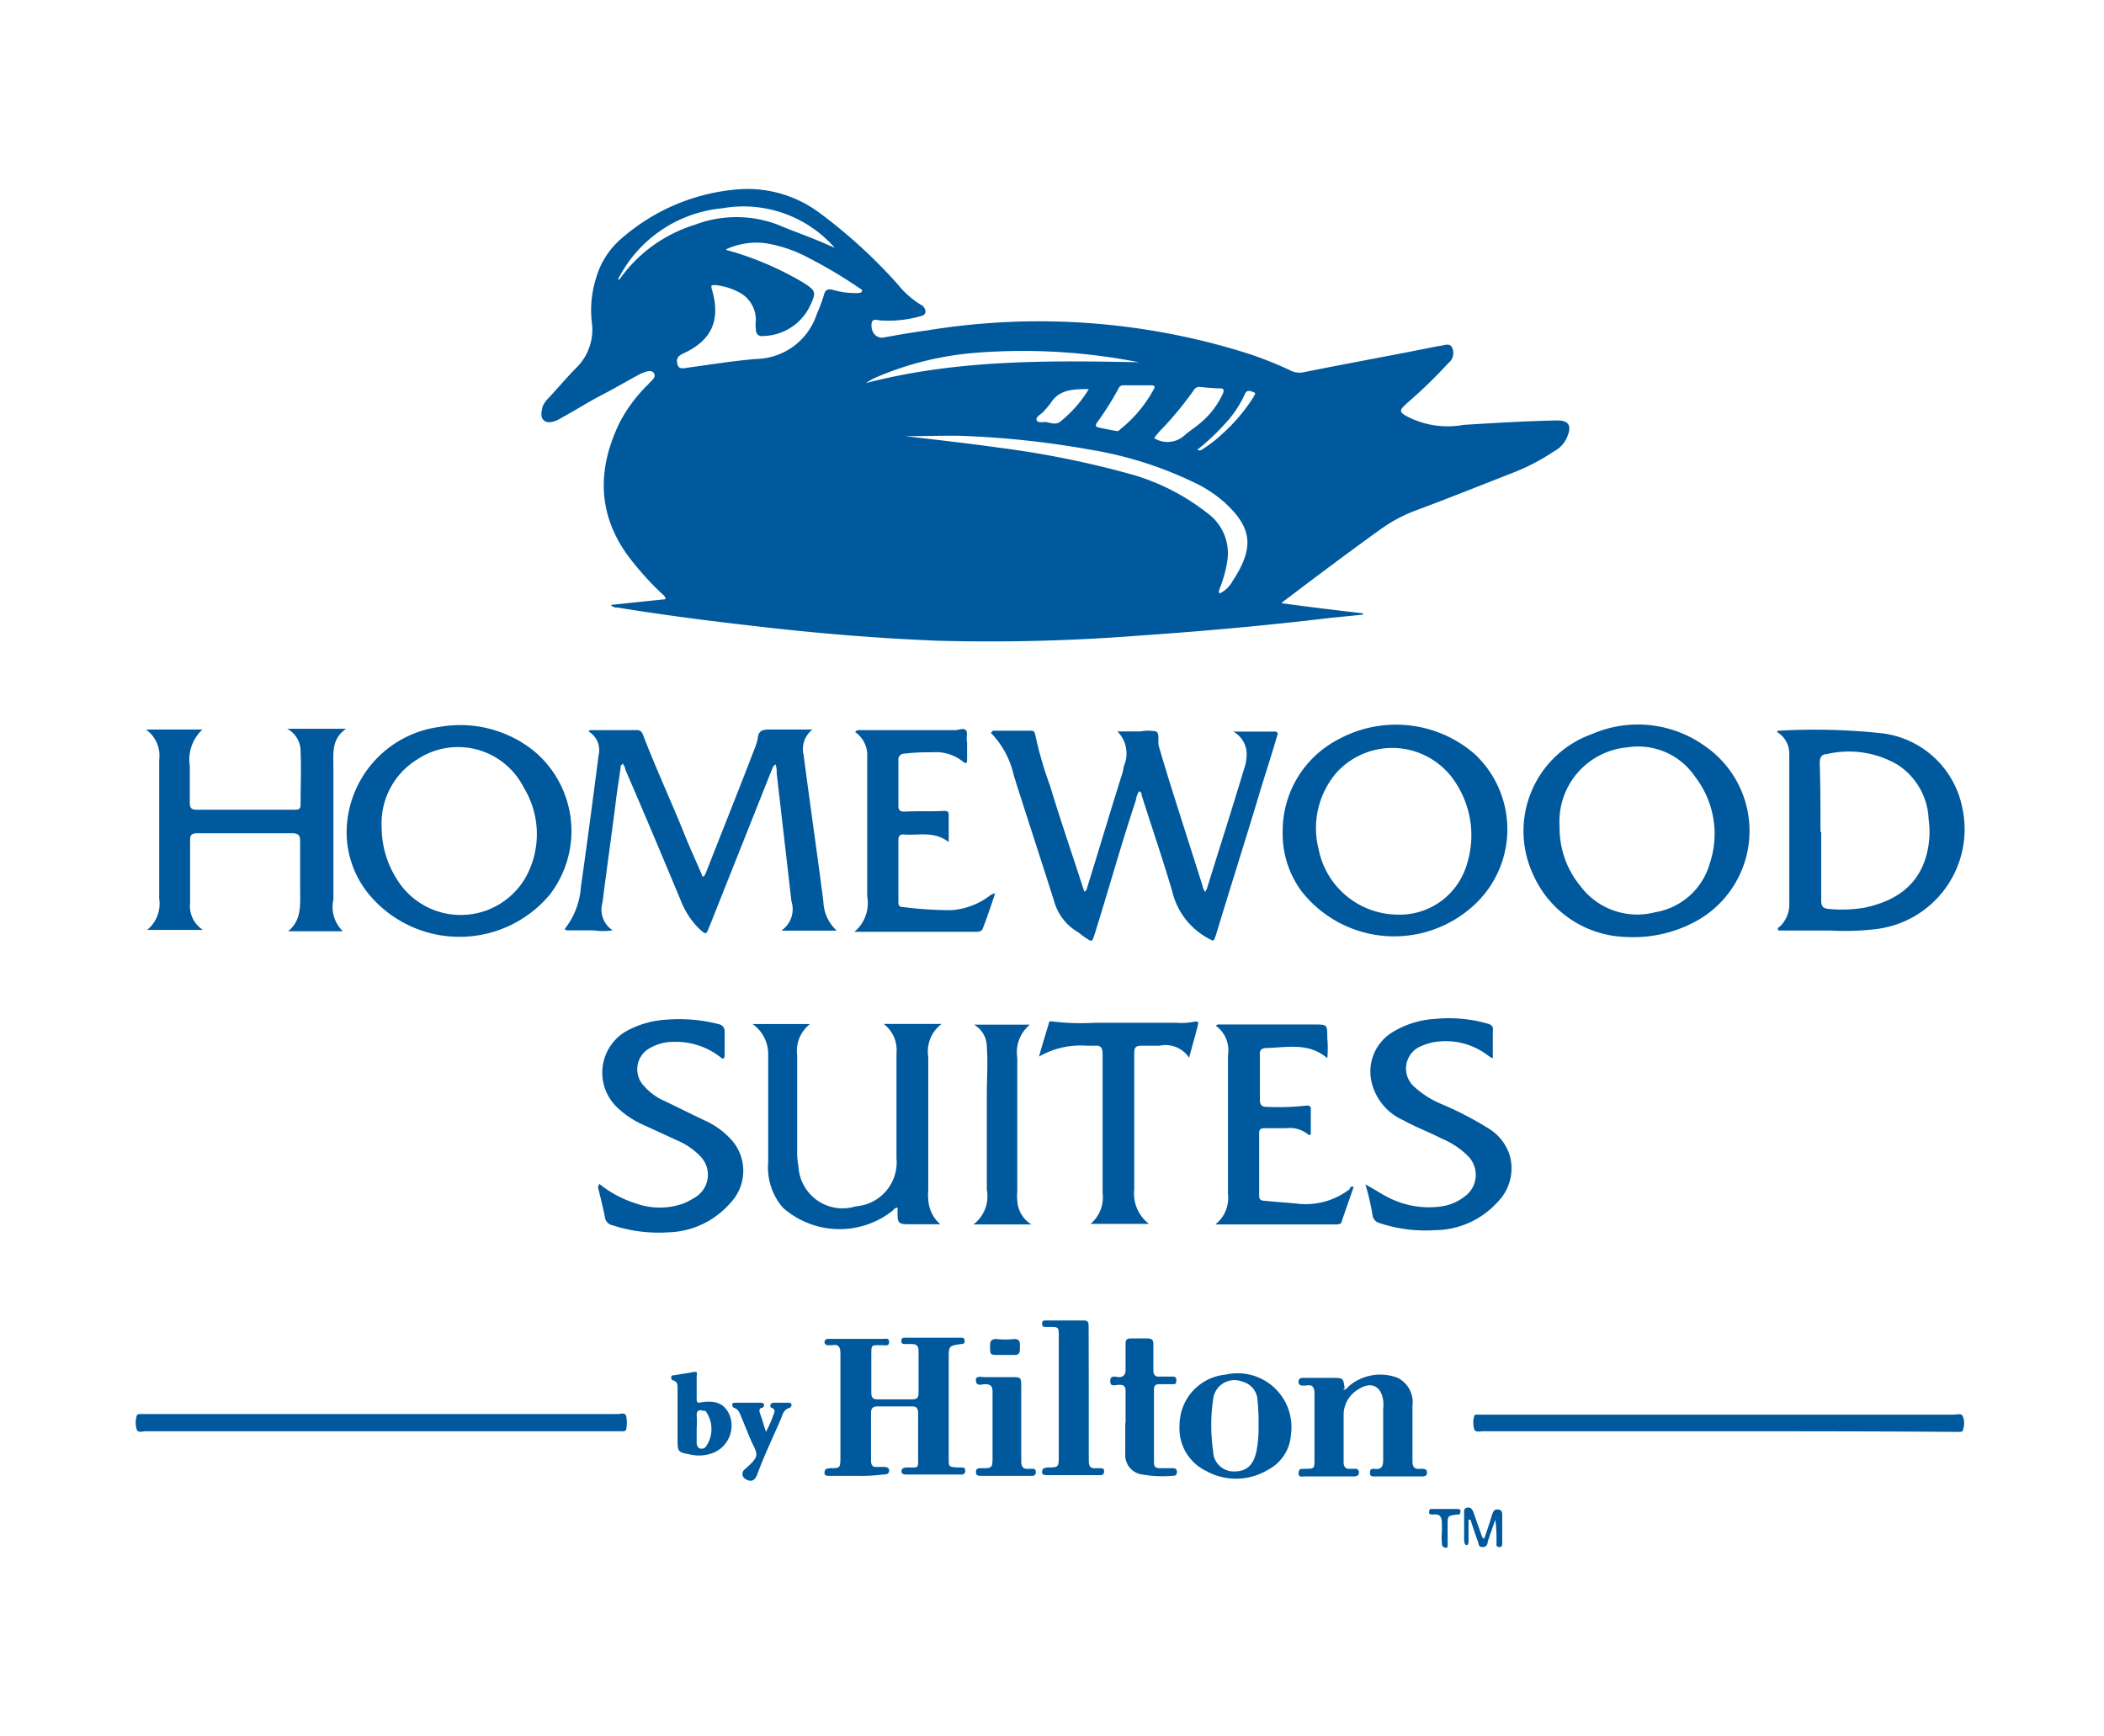 <svg id="Layer_1" data-name="Layer 1" xmlns="http://www.w3.org/2000/svg" viewBox="0 0 143 118"><defs><style>.cls-1{fill:#00599d;}</style></defs><title>partners</title><g id="v8EAf4"><path class="cls-1" d="M87.09,41c1.91.26,3.72.48,5.54.69v.09L90.42,42c-4.32.52-8.69.91-13.06,1.21a130.67,130.67,0,0,1-13.71.34c-4.15-.17-8.26-.51-12.41-1-3.07-.35-6.14-.74-9.25-1.25-.13,0-.31,0-.48-.18l3.72-.39c0-.21-.17-.3-.26-.39a20.1,20.1,0,0,1-2.34-2.63c-2.07-2.9-2-5.93-.51-9a10.33,10.33,0,0,1,1.94-2.59c.17-.22.56-.44.39-.74s-.6-.09-.86,0c-.91.48-1.78,1-2.69,1.47s-1.73,1-2.59,1.47c-.17.09-.3.18-.48.26s-.6.22-.86,0-.17-.6-.09-.95a1.77,1.77,0,0,1,.39-.56c.65-.69,1.26-1.43,1.95-2.12a3.63,3.63,0,0,0,1-3.07,7.24,7.24,0,0,1,.3-3,5.55,5.55,0,0,1,1.78-2.72,13.67,13.67,0,0,1,7.87-3.29,8.18,8.18,0,0,1,5.53,1.6A35.24,35.24,0,0,1,61,19.31a6.11,6.11,0,0,0,1.56,1.39.56.56,0,0,1,.34.47c0,.26-.25.3-.43.35a8,8,0,0,1-2.64.26c-.21,0-.6-.22-.6.34s.39.87.78.83c1-.18,1.94-.35,2.94-.48A47.11,47.11,0,0,1,84.72,24a25.26,25.26,0,0,1,2.94,1.16,1.35,1.35,0,0,0,1,.13c3-.6,6.1-1.16,9.12-1.77.31,0,.7-.26.91.09a.88.88,0,0,1-.26,1.08,32.71,32.71,0,0,1-2.81,2.72l-.13.13c-.39.35-.35.48.09.74a6,6,0,0,0,3.89.6c2.12-.13,4.24-.26,6.36-.3.73,0,1,.3.73,1a1.91,1.91,0,0,1-.91,1.08,14.47,14.47,0,0,1-2.81,1.47c-2.2.86-4.36,1.73-6.57,2.55A10.3,10.3,0,0,0,93.8,36c-2.16,1.55-4.28,3.15-6.4,4.75A3.46,3.46,0,0,0,87.09,41Zm-37.71-24,.48.13a21.3,21.3,0,0,1,4.8,2.12c.78.52.82.61.43,1.47a1.48,1.48,0,0,0-.09.18,3.61,3.61,0,0,1-3.15,1.94c-.31.05-.48-.17-.48-.47a2.72,2.72,0,0,1,0-.57,2.11,2.11,0,0,0-1.08-1.9,4.44,4.44,0,0,0-1.64-.52c-.31,0-.35,0-.26.31.6,2.07,0,3.46-2,4.36-.35.18-.43.35-.35.7s.35.3.65.25c1.56-.21,3.12-.47,4.72-.6a4.42,4.42,0,0,0,4.11-3.07A10.77,10.77,0,0,0,56,20.05c.08-.35.26-.43.6-.35a5.35,5.35,0,0,0,1.65.22c.13,0,.3,0,.34-.13s-.17-.17-.26-.26a32.09,32.09,0,0,0-3.37-2,9.31,9.31,0,0,0-2.94-1A5,5,0,0,0,49.38,16.93ZM61.53,29.65c1.91.22,4.16.47,6.36.78a63.66,63.66,0,0,1,9.17,1.86,15,15,0,0,1,5,2.59,3.36,3.36,0,0,1,1.34,3.33A8.45,8.45,0,0,1,82.9,40c0,.08-.13.21,0,.34a2,2,0,0,0,.86-.82c1.51-2.29,1.34-3.63-.48-5.32a8.59,8.59,0,0,0-2.07-1.38,25.8,25.8,0,0,0-7.09-2.25,61.93,61.93,0,0,0-9-.95C63.83,29.61,62.49,29.65,61.53,29.65Zm16.14-5s-.09,0-.13,0A40.85,40.85,0,0,0,66.08,24a21.38,21.38,0,0,0-6.32,1.56,4.72,4.72,0,0,0-.91.48C65.08,24.42,71.35,24.5,77.67,24.63ZM42,19h.09a.92.92,0,0,0,.13-.17,9.81,9.81,0,0,1,5-3.55,7.94,7.94,0,0,1,5.66,0c1.13.48,2.3.87,3.42,1.38l.43.18a8.25,8.25,0,0,0-7.65-2.68A8.85,8.85,0,0,0,42,19ZM78.44,29.78a1.71,1.71,0,0,0,2-.13c.39-.35.82-.61,1.16-.91a5.69,5.69,0,0,0,1.52-2c.08-.21.08-.34-.22-.34s-.86-.05-1.3-.09a.43.43,0,0,0-.47.22,23.66,23.66,0,0,1-2,2.46A6.38,6.38,0,0,0,78.44,29.78Zm-2.55-.48c.13,0,.13,0,.26-.13a8.82,8.82,0,0,0,2.25-2.68c.13-.21.09-.3-.17-.3-.61,0-1.26,0-1.86,0a.34.34,0,0,0-.35.22,20.4,20.4,0,0,1-1.47,2.33c-.08.13-.13.26.09.31C75,29.13,75.46,29.22,75.89,29.3ZM74,26.45c-1,0-2,0-2.59.95a7,7,0,0,1-.52.61c-.17.17-.52.34-.43.56s.47.08.69.13.6.17.86,0A8.26,8.26,0,0,0,74,26.45Zm7.36,4.11c.21.13.34,0,.47-.09A8.28,8.28,0,0,0,83,29.56,12.06,12.06,0,0,0,85.19,27c0-.09.26-.26,0-.35s-.47-.17-.6.18a7.41,7.41,0,0,1-1.3,1.94A15.37,15.37,0,0,1,81.39,30.56Z"/><path class="cls-1" d="M42.2,52c-.08.69-.21,1.43-.3,2.12-.3,2.42-.65,4.84-.95,7.22a1.69,1.69,0,0,0,.69,1.9,4.47,4.47,0,0,1-1.3,0H38.66c-.13,0-.39,0-.18-.22a5.18,5.18,0,0,0,1-2.72c.43-3,.82-6,1.21-9A1.46,1.46,0,0,0,40,49.72l.09-.09h3.15a.41.41,0,0,1,.44.26c.86,2.25,1.86,4.41,2.76,6.62.39,1,.83,1.94,1.26,2.94,0,0,0,.08.08.13s.18-.22.22-.31c1.08-2.76,2.21-5.57,3.29-8.39a3.29,3.29,0,0,0,.21-.69c.05-.52.31-.6.78-.6,1,0,1.86,0,2.94,0a1.67,1.67,0,0,0-.6,1.73c.43,3.33.91,6.61,1.34,9.94a2.8,2.8,0,0,0,.91,2H53.1a1.76,1.76,0,0,0,.69-2l-1-8.69c0-.22,0-.39-.08-.61-.22.13-.22.35-.3.48L48.21,63c-.21.52-.21.56-.65.17a5.45,5.45,0,0,1-1.25-1.86c-1.25-3-2.51-6-3.81-9,0-.13-.12-.3-.17-.43C42.29,52,42.25,52,42.2,52Z"/><path class="cls-1" d="M67.46,49.67H70.1c.17,0,.21.09.26.26a24.78,24.78,0,0,0,1,3.46c.69,2.29,1.47,4.54,2.21,6.84l.13.38c.17-.08.17-.21.21-.34.78-2.51,1.52-5,2.3-7.48a3.59,3.59,0,0,0,.17-.7,2.14,2.14,0,0,0-.43-2.37h1.55a2.89,2.89,0,0,1,1.08,0c.26.17.09.65.18,1,.21.74.43,1.43.65,2.17.77,2.46,1.55,4.88,2.33,7.35,0,.13.09.22.13.34s.13-.12.17-.21c.83-2.68,1.69-5.36,2.51-8.09a3.1,3.1,0,0,0,.18-1.08,1.74,1.74,0,0,0-.91-1.47h2.81c.34,0,.17.26.13.43-.43,1.47-.91,2.9-1.34,4.37-.91,3-1.86,6-2.77,9-.17.51-.13.47-.61.21a4.9,4.9,0,0,1-2.37-3.16c-.65-2.2-1.39-4.36-2.08-6.53,0-.08,0-.21-.17-.26a1.45,1.45,0,0,0-.22.61c-1,3-1.86,6.1-2.81,9.13-.17.51-.17.51-.61.21-.21-.13-.39-.3-.6-.43a3.49,3.49,0,0,1-1.52-2c-.9-2.85-1.86-5.75-2.76-8.61a6,6,0,0,0-1.56-2.89C67.46,49.72,67.46,49.72,67.46,49.67Z"/><path class="cls-1" d="M110.53,63.69a7.12,7.12,0,0,1-6.31-4.2,7,7,0,0,1,4-9.6,7.81,7.81,0,0,1,7.65.82,7,7,0,0,1-.34,11.76A8.85,8.85,0,0,1,110.53,63.69ZM106,56.2a6.17,6.17,0,0,0,1.39,4,4.82,4.82,0,0,0,5.1,1.81,4.65,4.65,0,0,0,3.72-3.33,6.34,6.34,0,0,0-1-5.88,4.66,4.66,0,0,0-4.59-2A5.06,5.06,0,0,0,106,56.2Z"/><path class="cls-1" d="M87.18,56.51A7,7,0,0,1,91,50.24a8.16,8.16,0,0,1,9.21,1,7,7,0,0,1-.13,10.38,8,8,0,0,1-11.59-1A6.54,6.54,0,0,1,87.18,56.51Zm7.74,5.66a4.76,4.76,0,0,0,4.8-3.5A6.49,6.49,0,0,0,99,53.31a5.11,5.11,0,0,0-8.17-.78,5.78,5.78,0,0,0-1.21,5.19A5.52,5.52,0,0,0,94.92,62.17Z"/><path class="cls-1" d="M23.56,56.51a7.26,7.26,0,0,1,6.32-7.1A8,8,0,0,1,36.23,51a7.08,7.08,0,0,1,1.13,9.82A8,8,0,0,1,25,60.7,6.65,6.65,0,0,1,23.56,56.51Zm2.38-.26a6.56,6.56,0,0,0,1,3.46,5.09,5.09,0,0,0,8.82-.13,6.07,6.07,0,0,0-.17-6.06,5,5,0,0,0-7.23-1.9A5.1,5.1,0,0,0,25.94,56.25Z"/><path class="cls-1" d="M120.78,49.76s0-.09.09-.09a42.94,42.94,0,0,1,7.09.18,6.34,6.34,0,0,1,5.41,5.06,6.84,6.84,0,0,1-6,8.26,17.58,17.58,0,0,1-3,.08h-3.5c-.09-.17,0-.21.09-.26a2.07,2.07,0,0,0,.65-1.6V51.19A1.7,1.7,0,0,0,120.78,49.76Zm3,6.79v4.67c0,.39.13.52.47.56a9.31,9.31,0,0,0,2.47-.08c2.07-.44,3.67-1.47,4.23-3.64a6.12,6.12,0,0,0,.13-2.38A4.63,4.63,0,0,0,129,52a6.54,6.54,0,0,0-4.84-.74c-.35,0-.48.22-.48.61C123.73,53.44,123.73,55,123.73,56.55Z"/><path class="cls-1" d="M23.3,63.3H19.58c.91-.74.82-1.73.82-2.69V57.2c0-.43-.12-.56-.56-.56h-6.4c-.39,0-.52.08-.52.47v4.28a1.92,1.92,0,0,0,.87,1.82H10a2.28,2.28,0,0,0,.82-2.12V51.66a2.18,2.18,0,0,0-.9-2.07h3.84a2.77,2.77,0,0,0-.86,2.46v2.51c0,.35.09.48.48.48H20c.26,0,.43,0,.43-.35,0-1.21.05-2.38,0-3.59a1.72,1.72,0,0,0-.91-1.56h4c-1,.7-.86,1.65-.86,2.6v9A2.31,2.31,0,0,0,23.3,63.3Z"/><path class="cls-1" d="M51.15,69.61h3.9a2.32,2.32,0,0,0-.87,2.12v6.7a5.67,5.67,0,0,0,.09.87A3,3,0,0,0,58.16,82a3,3,0,0,0,2.77-3.28V71.6a2.23,2.23,0,0,0-.87-2H64a2.34,2.34,0,0,0-.91,2.25v9.08a2.64,2.64,0,0,0,0,.56,2.37,2.37,0,0,0,.82,1.73H62c-1,0-1,0-1-1a.17.17,0,0,0,0-.13c-.17,0-.26.13-.35.22a5.81,5.81,0,0,1-7.44-.22,4.17,4.17,0,0,1-1-3.07V71.56A2.5,2.5,0,0,0,51.15,69.61Z"/><path class="cls-1" d="M40.73,80.47a7.54,7.54,0,0,0,2.51,1.34,4.81,4.81,0,0,0,3.2,0,5.3,5.3,0,0,0,.82-.43,1.79,1.79,0,0,0,.35-2.77,4.76,4.76,0,0,0-1.56-1.08L43.59,76.4a6.11,6.11,0,0,1-1.69-1.17,3.26,3.26,0,0,1,.6-5.1,6.35,6.35,0,0,1,2.82-.82,10.68,10.68,0,0,1,3.5.3.5.5,0,0,1,.43.56v1.47c0,.13,0,.26-.08.31s-.18-.09-.26-.13a4.91,4.91,0,0,0-3.16-1,3.18,3.18,0,0,0-1.52.39,1.64,1.64,0,0,0-.43,2.64,3.88,3.88,0,0,0,1.39,1c.9.43,1.77.87,2.68,1.3a5.5,5.5,0,0,1,1.77,1.25,3.16,3.16,0,0,1,0,4.37,5.8,5.8,0,0,1-4.28,2,10,10,0,0,1-3.72-.48.64.64,0,0,1-.52-.52c-.13-.69-.31-1.38-.48-2.07Z"/><path class="cls-1" d="M92.8,80.51c.57.3,1.08.65,1.6.91A6.08,6.08,0,0,0,98,82a3.31,3.31,0,0,0,1.52-.65,1.81,1.81,0,0,0,.26-2.76A5.46,5.46,0,0,0,98,77.4c-.86-.44-1.77-.78-2.64-1.26a3.77,3.77,0,0,1-2.16-2.68,3.13,3.13,0,0,1,1.43-3.29,6.22,6.22,0,0,1,2.9-.91,9.59,9.59,0,0,1,3.54.31c.31.08.44.21.39.52v1.42c0,.13,0,.31,0,.39s-.22-.08-.35-.17a4.72,4.72,0,0,0-3.76-.87,4.26,4.26,0,0,0-.69.22,1.65,1.65,0,0,0-.52,2.81A6.35,6.35,0,0,0,98,75.06a22.54,22.54,0,0,1,3.16,1.64,3.29,3.29,0,0,1,1.47,1.91,3.24,3.24,0,0,1-.82,3.07,5.79,5.79,0,0,1-4.29,1.94,9.85,9.85,0,0,1-3.72-.47.64.64,0,0,1-.51-.52A15.92,15.92,0,0,0,92.8,80.51Z"/><path class="cls-1" d="M92,80.68c-.26.78-.56,1.6-.82,2.38,0,.13-.21.17-.34.17H82.68s0,0-.08,0a2.29,2.29,0,0,0,.86-2.08V71.73a2.06,2.06,0,0,0-.82-2c.09-.13.26-.09.35-.09h6.35c.87,0,.87,0,.87.91a7.33,7.33,0,0,1,0,1.38c-1.25-1.08-2.72-.73-4.15-.69-.34,0-.47.17-.43.52v3c0,.35.13.48.48.48a17.71,17.71,0,0,0,2.72-.09c.17,0,.26.05.26.22V77c0,.17-.09.21-.22.08a2,2,0,0,0-1.47-.39H85.93c-.26,0-.35.09-.35.35v4.24c0,.26.13.34.35.34.82.09,1.64.13,2.46.22a4.9,4.9,0,0,0,3.33-1C91.76,80.73,91.81,80.6,92,80.68Z"/><path class="cls-1" d="M67.63,60.74c-.26.78-.52,1.56-.82,2.34-.09.26-.3.26-.52.26H58.07a2.55,2.55,0,0,0,.87-2.42V51.45a1.9,1.9,0,0,0-.82-1.69c.13-.17.3-.13.43-.13h6.36c.26,0,.56-.17.73,0s0,.52.09.82v1.21c0,.22-.09.26-.26.13a2.91,2.91,0,0,0-2.12-.65,13.43,13.43,0,0,0-1.9.09.39.39,0,0,0-.39.43v3.12c0,.3.13.39.39.39.91-.05,1.81,0,2.72-.05.22,0,.31.05.31.26v1.86c-1-.78-2.08-.43-3.08-.52-.26,0-.34.13-.34.39v4.15c0,.18,0,.39.26.39a26.48,26.48,0,0,0,3.33.22,4.89,4.89,0,0,0,2.64-1,.35.35,0,0,1,.17-.09C67.59,60.7,67.59,60.74,67.63,60.74Z"/><path class="cls-1" d="M58.25,100.32H56.39c-.18,0-.39,0-.35-.26s.17-.22.35-.26c.73,0,.73,0,.73-.82V92c0-.43-.13-.65-.56-.56h-.3a.21.21,0,0,1-.22-.22c0-.13.09-.17.17-.21H60c.17,0,.43-.09.43.21s-.26.22-.43.22c-.82,0-.78-.09-.78.78v2.42c0,.35.09.48.43.48H62c.3,0,.43-.09.43-.44V91.84c0-.35-.13-.48-.48-.48h-.43c-.13,0-.26,0-.26-.21s.13-.22.26-.22H65.3c.13,0,.26,0,.26.22s-.13.21-.26.21c-.82.13-.82.13-.82,1v6.79c0,.56,0,.56.6.6h.26c.13,0,.26,0,.26.22a.23.23,0,0,1-.26.26H61.66c-.17,0-.39,0-.39-.22s.22-.26.39-.26c.83,0,.74.09.74-.78V96.08c0-.35-.09-.48-.43-.48H59.63c-.3,0-.43.13-.43.44v3.24c0,.34.13.47.43.43H60c.17,0,.43,0,.43.26s-.26.26-.43.26A11.15,11.15,0,0,1,58.25,100.32Z"/><path class="cls-1" d="M70.62,71.82c.21-.78.43-1.47.65-2.21,0-.17.12-.22.3-.17a16.51,16.51,0,0,0,2.9.08h5.44a4.36,4.36,0,0,0,1.3-.08c.18,0,.26,0,.22.17-.17.74-.39,1.43-.61,2.29a1.92,1.92,0,0,0-2-.82c-.39,0-.77,0-1.21,0s-.52.13-.52.52v9.26a2.58,2.58,0,0,0,1,2.33H74.12a2.33,2.33,0,0,0,.82-2.08V71.64c0-.43-.13-.6-.56-.56h-.52A5.69,5.69,0,0,0,70.62,71.82Z"/><path class="cls-1" d="M25.94,97.29H9.9c-.22,0-.52.13-.61-.13a1.56,1.56,0,0,1,0-.91c0-.09.13-.13.21-.13H42c.17,0,.47-.13.56.13a2.32,2.32,0,0,1,0,.91c0,.09-.13.13-.22.13H25.94Z"/><path class="cls-1" d="M116.76,97.29h-16c-.18,0-.48.09-.56-.13a1.57,1.57,0,0,1,0-.91c0-.09.12-.09.21-.09h32.39c.22,0,.52-.12.61.13a1.29,1.29,0,0,1,0,.91c0,.13-.13.13-.26.13h-.48C127.36,97.29,122.08,97.29,116.76,97.29Z"/><path class="cls-1" d="M91.33,94.48a.69.69,0,0,0,.35-.26A3.3,3.3,0,0,1,95,93.66a1.86,1.86,0,0,1,1,1.9v3.76c0,.39.13.56.52.52h.08c.17,0,.39,0,.39.26s-.22.26-.39.26H93.41c-.17,0-.3,0-.3-.26s.13-.26.3-.26c.56.09.6-.26.6-.69V95.78a2.73,2.73,0,0,0,0-.57c-.13-1-.82-1.34-1.69-.77a2,2,0,0,0-1,1.77v3.16c0,.34.13.51.48.47h.3a.23.23,0,0,1,.26.26c0,.17-.09.22-.26.26H88.69c-.17,0-.47.09-.43-.26s.26-.22.43-.26c.65,0,.65,0,.65-.69V94.74c0-.43-.13-.65-.56-.56h-.26a.23.23,0,0,1-.26-.26c0-.22.13-.26.3-.26h2c.74,0,.74,0,.83.73C91.29,94.39,91.33,94.44,91.33,94.48Z"/><path class="cls-1" d="M70.1,83.23H66.16a2.4,2.4,0,0,0,.91-2.37c0-2.12,0-4.29,0-6.41,0-1.08.08-2.16,0-3.28a1.74,1.74,0,0,0-.87-1.52H70a2.42,2.42,0,0,0-.86,2.25V81a2.73,2.73,0,0,0,0,.57A2,2,0,0,0,70.1,83.23Z"/><path class="cls-1" d="M80.17,96.86a3.45,3.45,0,0,1,3.12-3.42,3.66,3.66,0,0,1,4.45,4.07,2.91,2.91,0,0,1-1.6,2.42A4.18,4.18,0,0,1,82,100,3.21,3.21,0,0,1,80.17,96.86Zm5.37,0A14.57,14.57,0,0,0,85.45,95a1.36,1.36,0,0,0-1-1.08,1.46,1.46,0,0,0-2,1.21,12.08,12.08,0,0,0,0,3.5,1.4,1.4,0,0,0,1.43,1.39c.82,0,1.29-.39,1.51-1.34A8.66,8.66,0,0,0,85.54,96.86Z"/><path class="cls-1" d="M74,94.82v4.46c0,.43.13.56.52.52h.26c.13,0,.26,0,.26.21a.23.23,0,0,1-.26.26H71.18c-.17,0-.39,0-.35-.26s.18-.21.35-.26c.78,0,.78,0,.78-.82V90.85c0-.65,0-.65-.65-.65h-.22c-.13,0-.26,0-.26-.22s.09-.22.26-.22h2.6c.3,0,.3.22.3.44Z"/><path class="cls-1" d="M76.5,96.73V94.56c0-.34-.13-.43-.43-.43s-.61.18-.61-.26.39-.26.61-.26.43-.13.43-.47V91.36c0-.3.08-.38.39-.38H78c.3,0,.39.12.39.38v1.78c0,.3.13.47.43.43h.83c.17,0,.3,0,.3.26s-.09.26-.26.26h-.87c-.3,0-.39.09-.39.39v4.93c0,.26.09.39.39.39h.83c.17,0,.34,0,.34.26s-.17.26-.34.26a7.8,7.8,0,0,1-2-.09,1.32,1.32,0,0,1-1.17-1.38V96.73Z"/><path class="cls-1" d="M69.41,96.73v2.59c0,.39.13.56.51.52h.22c.13,0,.26,0,.26.22a.23.23,0,0,1-.26.26H66.68c-.17,0-.35,0-.35-.26s.18-.26.35-.26c.78,0,.78,0,.78-.87V94.61c0-.39-.13-.52-.52-.52-.22,0-.56.17-.61-.22s.39-.26.61-.26c.61,0,1.21,0,1.82,0s.65,0,.65.65Z"/><path class="cls-1" d="M46.05,96.29V94.35c0-.22,0-.43-.3-.52-.09,0-.13-.09-.13-.22s.13-.13.22-.13c.43-.08.86-.13,1.25-.21s.26.13.26.3v1.51c0,.13,0,.31.21.26,1.09-.21,1.78.09,2.08,1a2,2,0,0,1-1.08,2.38,2.65,2.65,0,0,1-1.73.13c-.74-.13-.78-.18-.78-1Zm1.3.78h0v1c0,.39.34.52.6.3a2.07,2.07,0,0,0,0-2.46.17.17,0,0,0-.13,0c-.26-.09-.47-.09-.47.3A5.91,5.91,0,0,1,47.35,97.07Z"/><path class="cls-1" d="M52.06,97.33A8.64,8.64,0,0,0,52.63,96a.23.23,0,0,0-.18-.3.16.16,0,0,1-.08-.22.23.23,0,0,1,.21-.13h1c.09,0,.17,0,.22.13a.26.26,0,0,1-.13.22c-.35.08-.48.39-.57.69-.56,1.3-1.16,2.55-1.64,3.85-.17.43-.43.52-.78.3a.39.39,0,0,1-.08-.65c1.16-1,.86-1,.38-2.12l-.64-1.56c-.09-.21-.18-.43-.44-.51a.22.22,0,0,1-.13-.22c0-.13.13-.13.22-.13h1.73a.24.24,0,0,1,.22.13.26.26,0,0,1-.13.22c-.18,0-.22.13-.18.3C51.76,96.34,51.89,96.81,52.06,97.33Z"/><path class="cls-1" d="M100.89,104.56c.17-.52.35-1,.52-1.61.09-.21.13-.38.43-.34s.26.3.26.47v1.78c0,.13,0,.34-.22.3s-.17-.17-.17-.3a10.19,10.19,0,0,0-.08-1.56c-.18.52-.35,1-.52,1.51,0,.18-.09.35-.35.35s-.26-.17-.3-.35c-.18-.47-.35-1-.52-1.51h-.13v1.38c0,.13,0,.35-.13.35s-.17-.22-.17-.39v-1.73c0-.17-.05-.39.21-.43s.35.13.44.35c.17.51.38,1.08.56,1.6C100.8,104.6,100.85,104.6,100.89,104.56Z"/><path class="cls-1" d="M68.28,92.1h-.39c-.6,0-.6,0-.6-.61,0-.34.08-.47.43-.47a6.11,6.11,0,0,0,1.21,0c.43,0,.39.26.39.56s0,.56-.43.52Z"/><path class="cls-1" d="M98,104.12v-.47c0-.44-.05-.78-.61-.7-.13,0-.3,0-.26-.21s.13-.17.26-.17H99c.13,0,.3,0,.26.21s-.13.17-.26.17c-.61.09-.61.09-.61.7v1.25c0,.13.05.35-.17.3S98,105,98,104.9A4.07,4.07,0,0,1,98,104.12Z"/></g></svg>